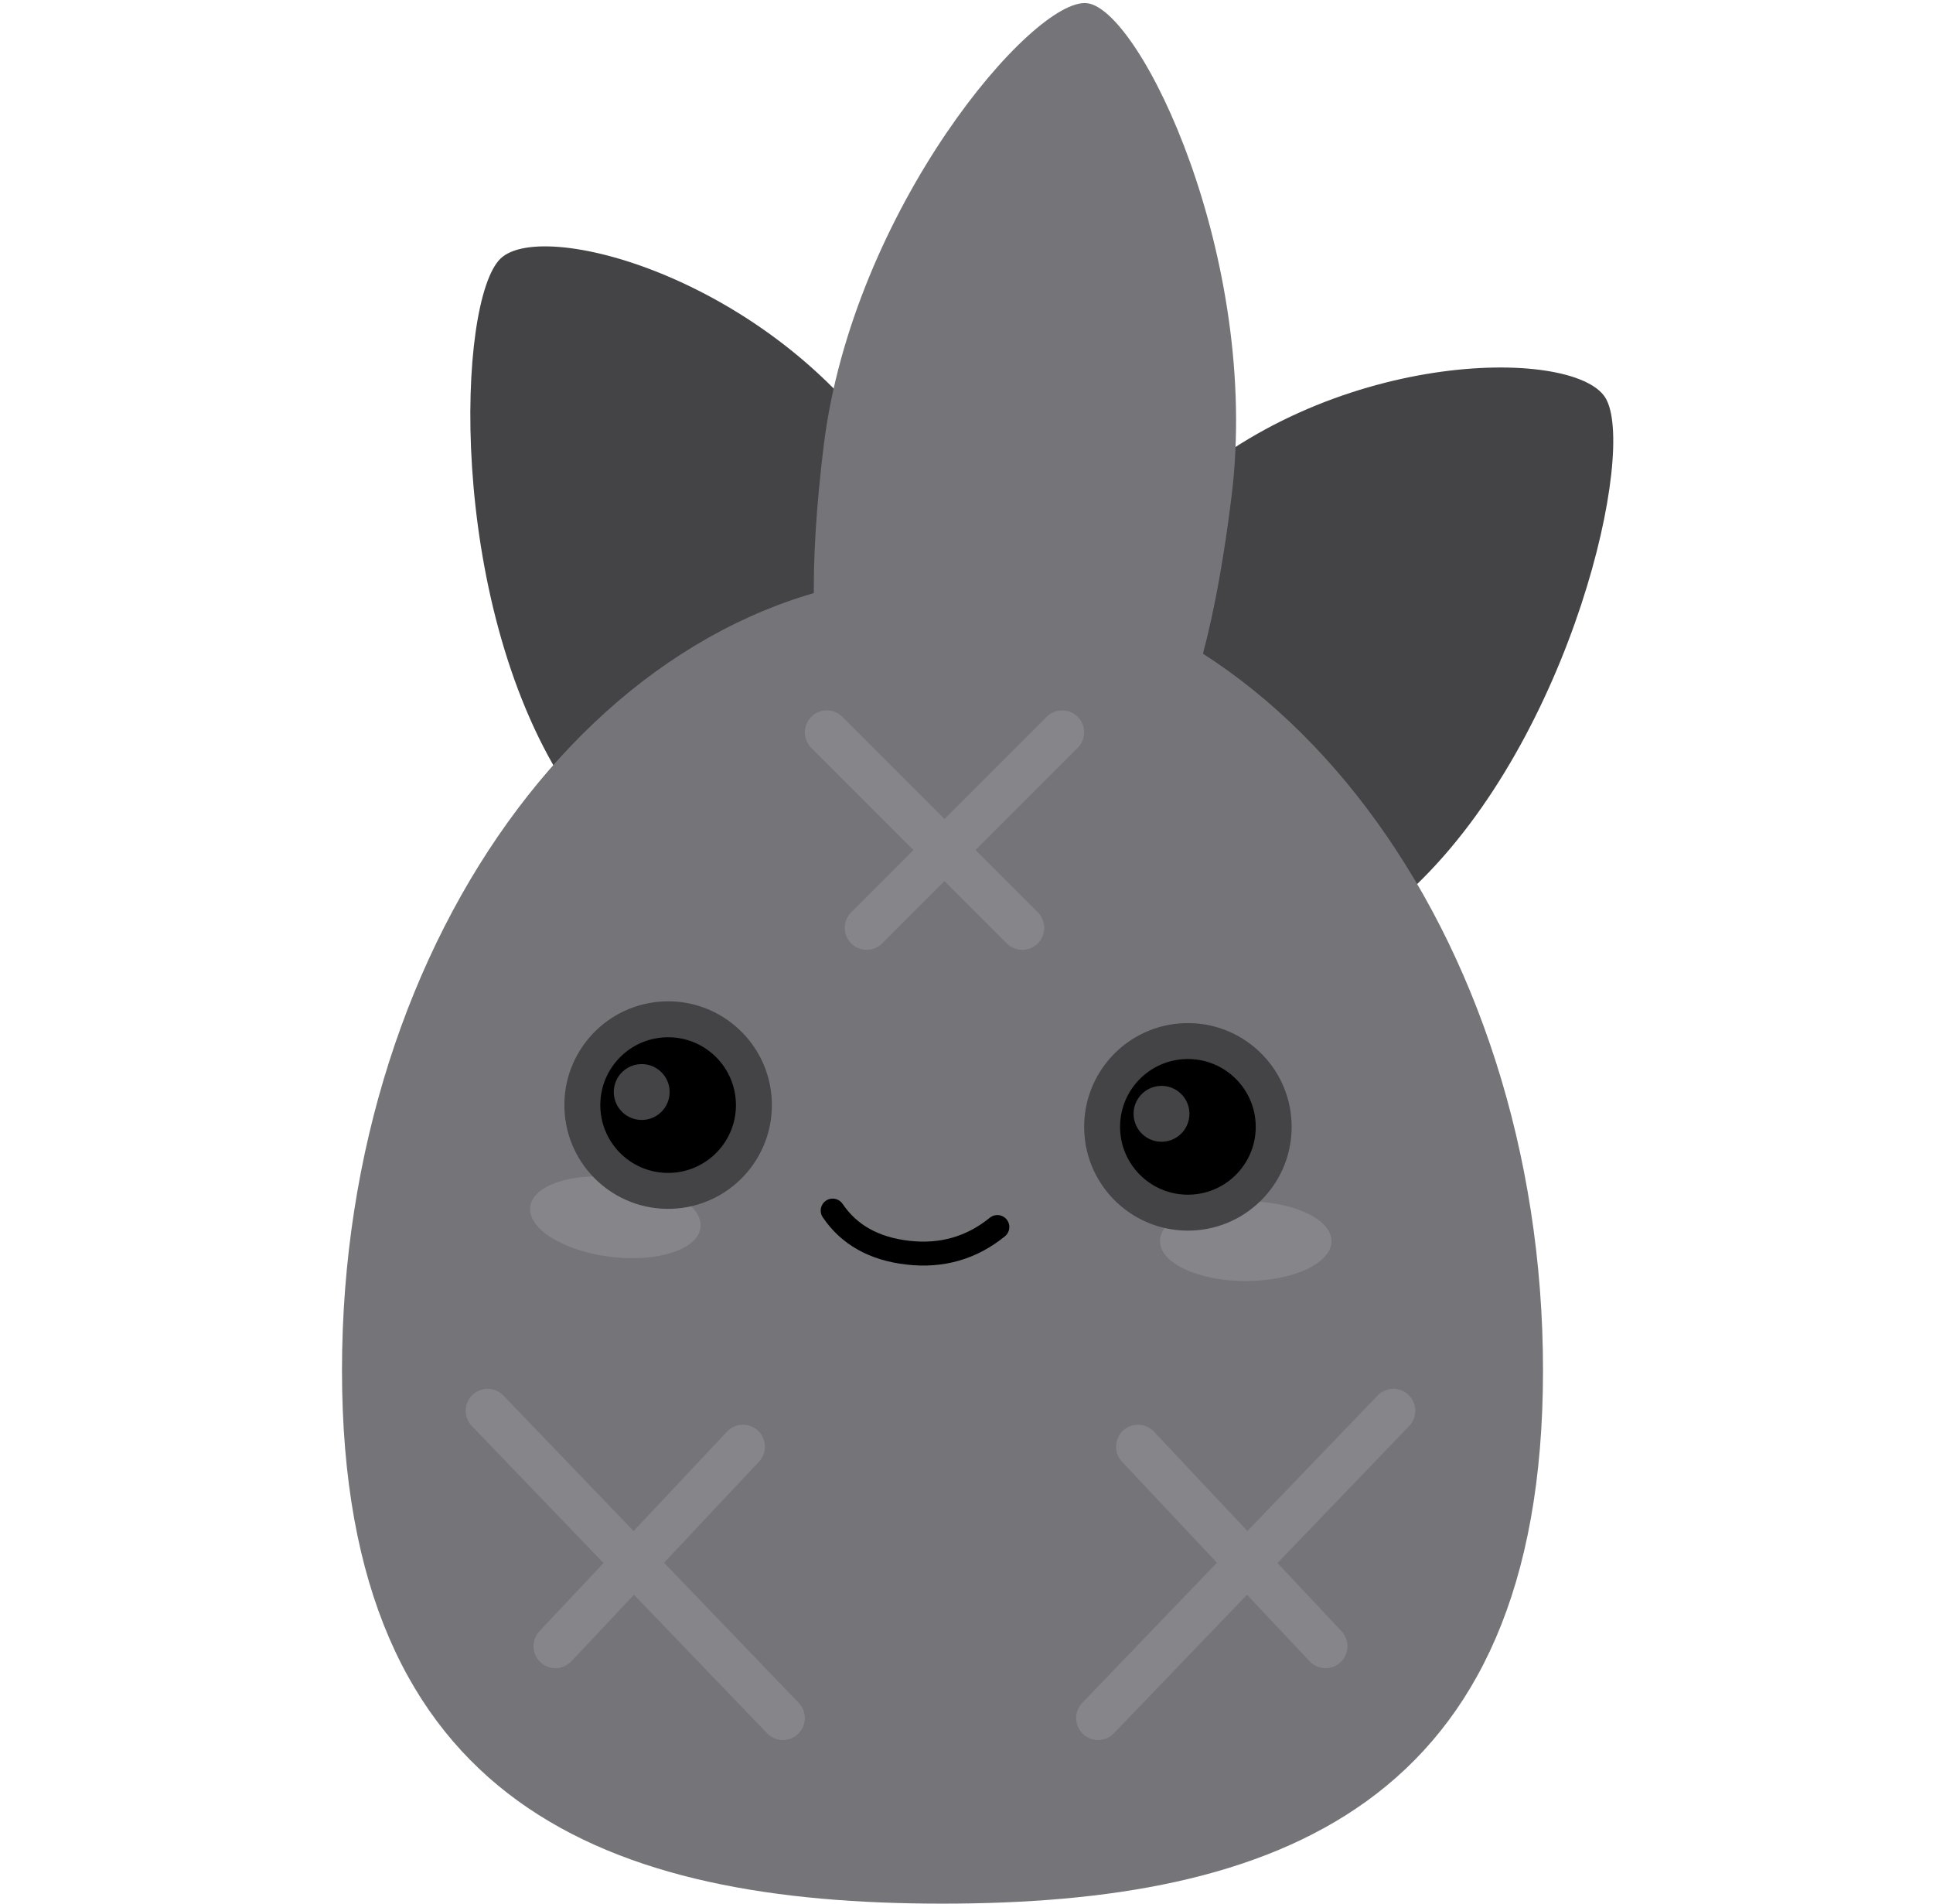<svg width="65" height="64" viewBox="0 0 65 64" fill="none" xmlns="http://www.w3.org/2000/svg">
<path fill-rule="evenodd" clip-rule="evenodd" d="M31.036 31.081C35.366 26.955 34.045 21.853 30.123 15.67C26.202 9.487 18.308 7.287 16.835 8.69C15.362 10.093 15.036 20.125 18.957 26.308C22.879 32.491 26.706 35.206 31.036 31.081Z" fill="#444346"/>
<path fill-rule="evenodd" clip-rule="evenodd" d="M34.78 31.652C37.983 36.702 42.266 34.855 47.567 29.805C52.868 24.755 55.066 15.08 53.977 13.362C52.887 11.644 44.607 11.73 39.306 16.781C34.005 21.831 31.577 26.601 34.78 31.652Z" fill="#444346"/>
<path fill-rule="evenodd" clip-rule="evenodd" d="M33.029 28.873C38.348 29.526 40.439 24.612 41.415 16.669C42.39 8.726 38.37 0.33 36.56 0.108C34.751 -0.114 28.673 7.041 27.698 14.985C26.723 22.928 27.709 28.22 33.029 28.873Z" fill="#757479"/>
<path fill-rule="evenodd" clip-rule="evenodd" d="M31.689 64C42.841 64 51.886 60.76 51.886 46.069C51.886 31.377 42.841 19.321 31.689 19.321C20.537 19.321 11.5 31.377 11.5 46.069C11.5 60.76 20.537 64 31.689 64Z" fill="#757479"/>
<path d="M41.89 43.069C43.483 43.069 44.775 42.468 44.775 41.727C44.775 40.986 43.483 40.386 41.89 40.386C40.297 40.386 39.005 40.986 39.005 41.727C39.005 42.468 40.297 43.069 41.89 43.069Z" fill="#86858A"/>
<path d="M20.528 42.255C22.109 42.449 23.464 42.01 23.554 41.275C23.645 40.539 22.436 39.785 20.855 39.591C19.273 39.397 17.918 39.836 17.828 40.572C17.738 41.307 18.946 42.061 20.528 42.255Z" fill="#86858A"/>
<path d="M33.538 41.252C32.669 41.958 31.666 42.245 30.529 42.115C29.392 41.985 28.549 41.513 28 40.699" stroke="black" stroke-width="0.805" stroke-linecap="round" stroke-linejoin="round"/>
<path fill-rule="evenodd" clip-rule="evenodd" d="M22.366 34.269C23.162 34.241 23.894 34.539 24.434 35.042C24.974 35.546 25.322 36.255 25.349 37.051C25.377 37.847 25.08 38.58 24.576 39.119C24.073 39.659 23.363 40.007 22.567 40.035C21.771 40.063 21.039 39.765 20.499 39.262C19.959 38.758 19.611 38.049 19.584 37.253C19.556 36.457 19.853 35.725 20.357 35.185C20.86 34.645 21.57 34.297 22.366 34.269Z" fill="black"/>
<path fill-rule="evenodd" clip-rule="evenodd" d="M22.517 36.681C22.499 36.163 22.064 35.757 21.546 35.775C21.028 35.793 20.622 36.228 20.64 36.746C20.658 37.265 21.093 37.67 21.612 37.652C22.13 37.634 22.535 37.199 22.517 36.681Z" fill="#444346"/>
<path fill-rule="evenodd" clip-rule="evenodd" d="M39.844 35.002C40.641 34.974 41.373 35.272 41.912 35.775C42.452 36.279 42.8 36.988 42.828 37.784C42.856 38.58 42.558 39.312 42.055 39.852C41.551 40.392 40.842 40.74 40.046 40.768C39.25 40.796 38.518 40.498 37.978 39.995C37.438 39.491 37.09 38.782 37.062 37.986C37.034 37.19 37.332 36.458 37.835 35.918C38.339 35.378 39.048 35.03 39.844 35.002Z" fill="black"/>
<path d="M24.947 37.066C24.995 38.436 23.923 39.586 22.553 39.633C21.183 39.681 20.034 38.61 19.986 37.239C19.938 35.869 21.01 34.72 22.38 34.672C23.75 34.624 24.899 35.696 24.947 37.066ZM25.752 37.038C25.689 35.224 24.166 33.804 22.352 33.868C20.538 33.931 19.118 35.453 19.181 37.267C19.245 39.082 20.767 40.501 22.581 40.438C24.396 40.375 25.815 38.853 25.752 37.038Z" fill="#444346" stroke="#444346" stroke-width="0.403"/>
<path d="M42.426 37.798C42.474 39.168 41.402 40.318 40.032 40.365C38.662 40.413 37.512 39.342 37.464 37.971C37.416 36.601 38.488 35.452 39.858 35.404C41.228 35.356 42.378 36.428 42.426 37.798ZM43.23 37.77C43.167 35.956 41.645 34.536 39.83 34.6C38.016 34.663 36.596 36.185 36.66 37.999C36.723 39.814 38.245 41.233 40.06 41.17C41.874 41.107 43.294 39.584 43.23 37.77Z" fill="#444346" stroke="#444346" stroke-width="0.403"/>
<path fill-rule="evenodd" clip-rule="evenodd" d="M39.996 37.413C39.978 36.895 39.543 36.489 39.025 36.507C38.506 36.526 38.1 36.961 38.119 37.479C38.137 37.997 38.572 38.403 39.09 38.385C39.608 38.367 40.014 37.932 39.996 37.413Z" fill="#444346"/>
<path d="M16.397 47.43L26.326 57.761" stroke="#86858A" stroke-width="1.476" stroke-linecap="round"/>
<path d="M24.984 48.637L18.678 55.346" stroke="#86858A" stroke-width="1.476" stroke-linecap="round"/>
<path d="M46.854 47.43L36.925 57.761" stroke="#86858A" stroke-width="1.476" stroke-linecap="round"/>
<path d="M38.267 48.637L44.573 55.346" stroke="#86858A" stroke-width="1.476" stroke-linecap="round"/>
<path d="M35.718 24.621L29.144 31.195" stroke="#86858A" stroke-width="1.476" stroke-linecap="round"/>
<path d="M34.376 31.195L27.802 24.62" stroke="#86858A" stroke-width="1.476" stroke-linecap="round"/>
</svg>
